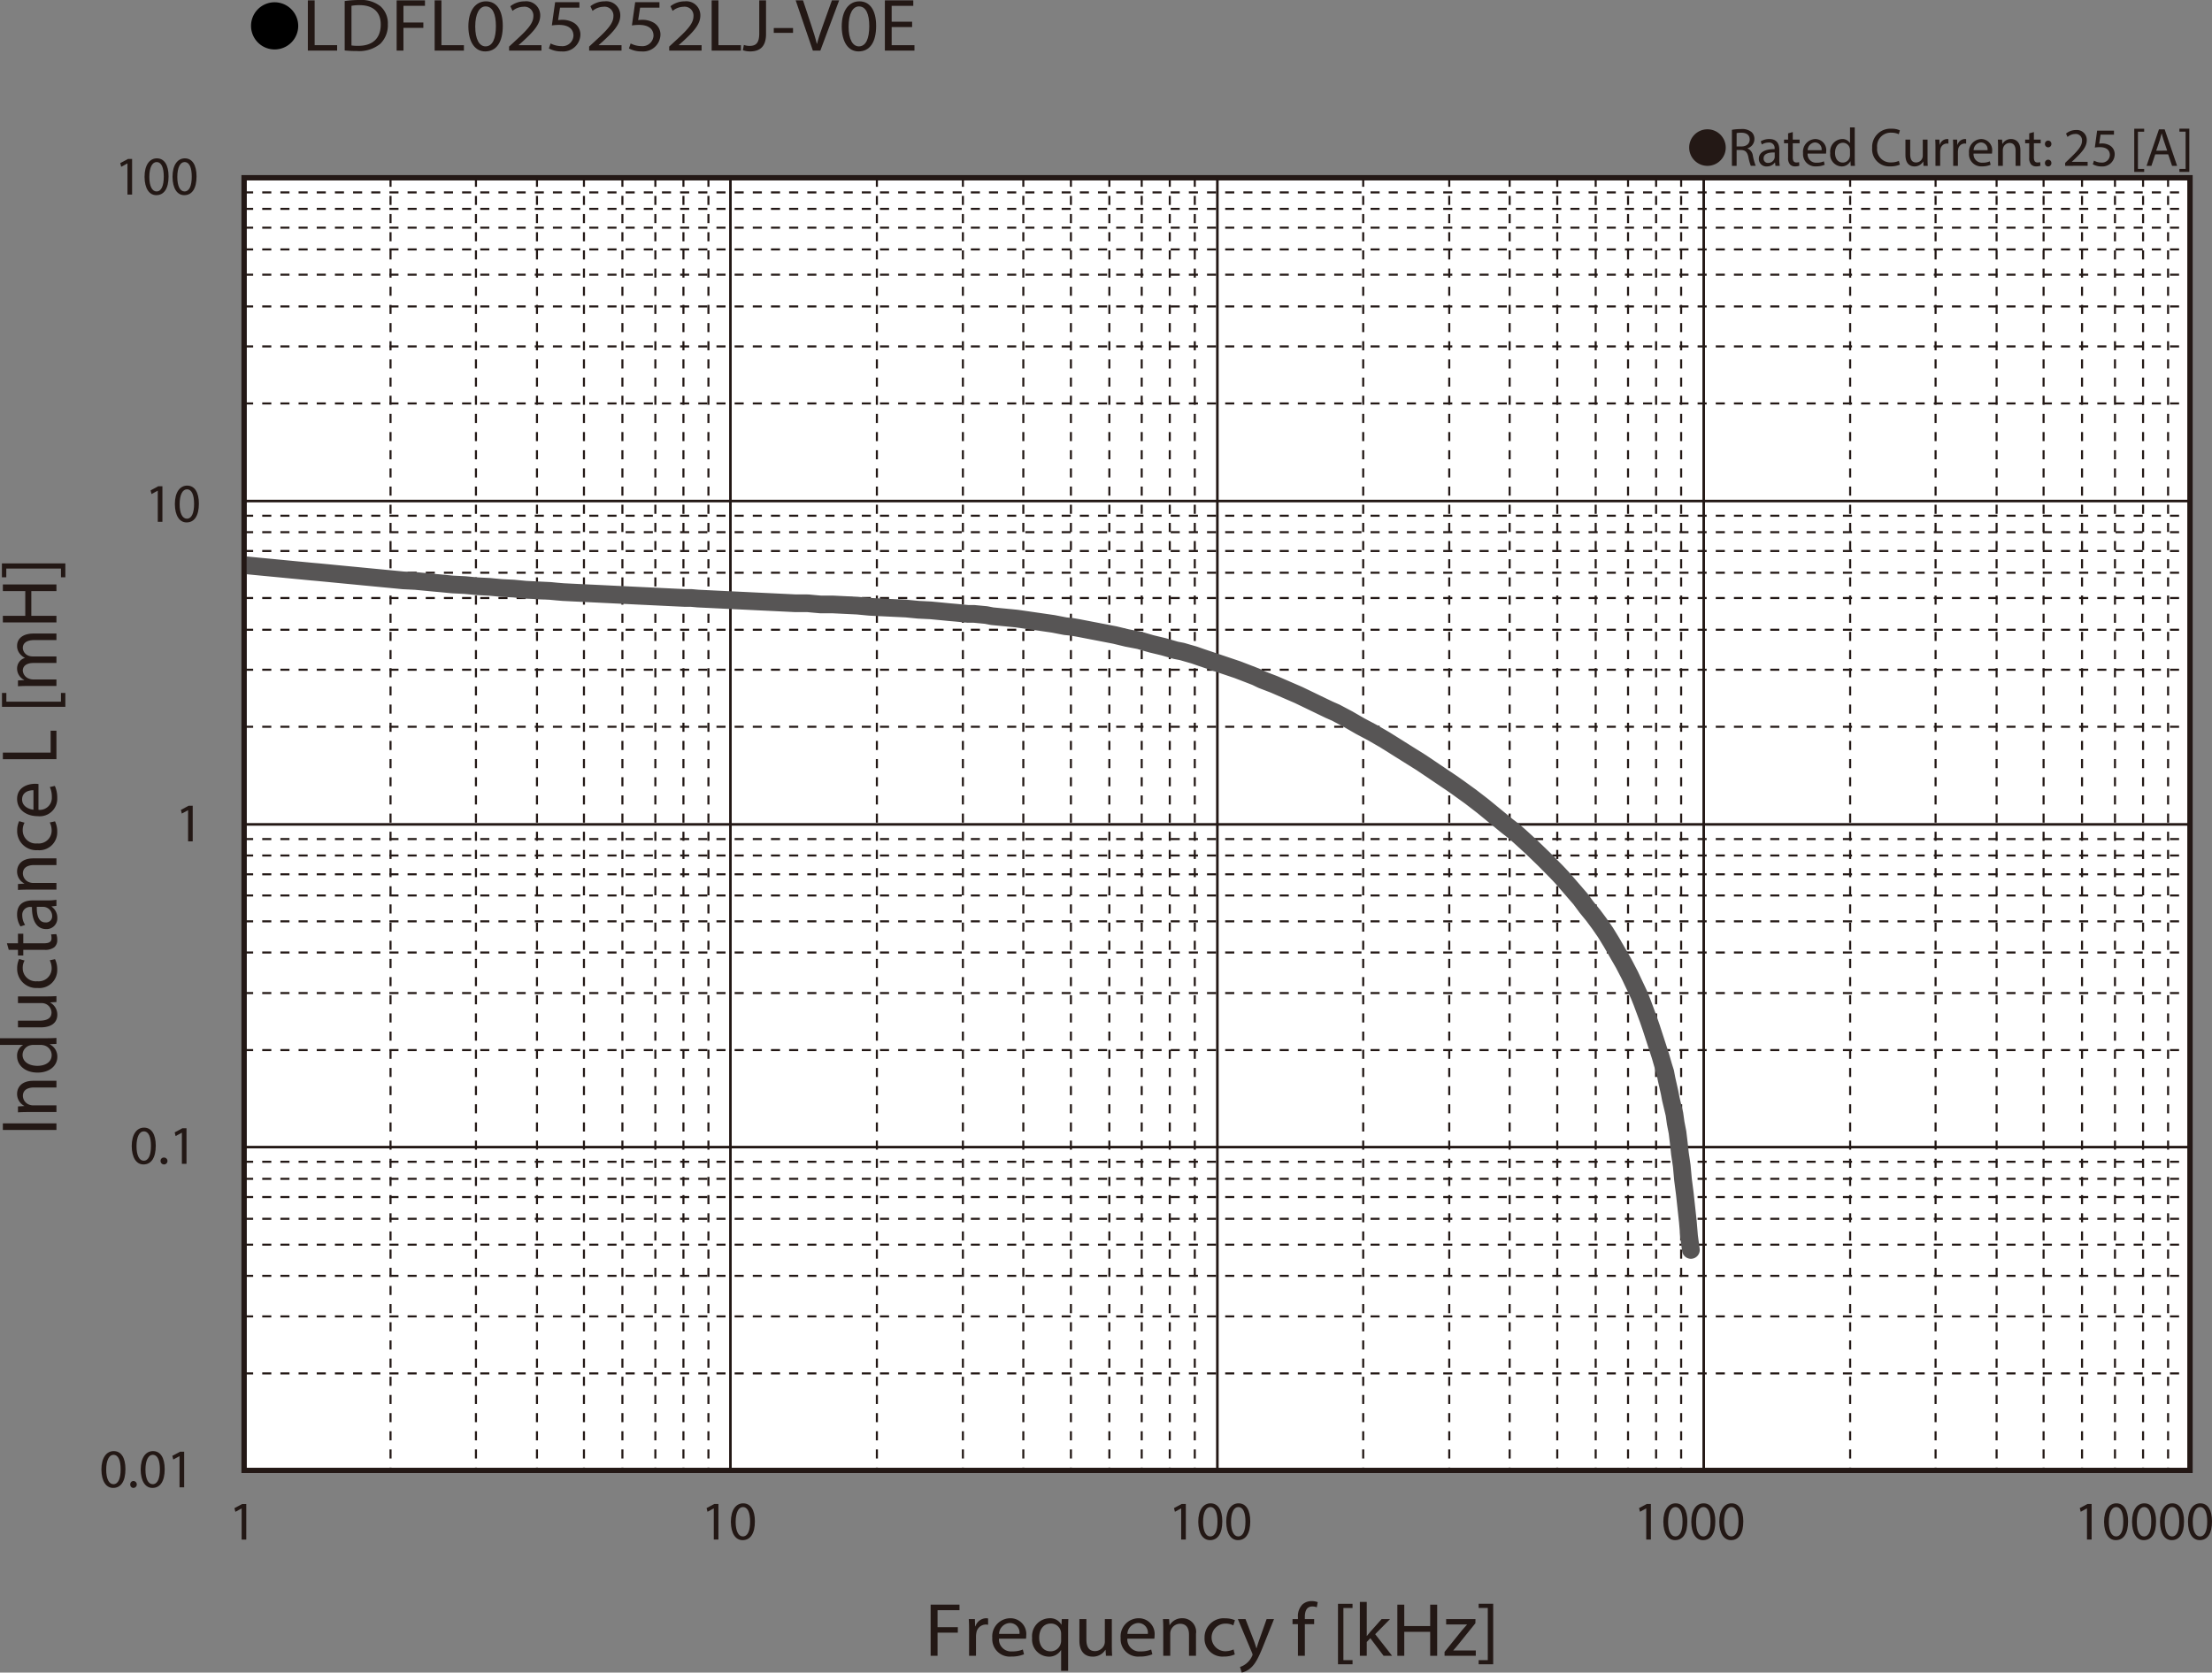 <svg id="レイヤー_1" data-name="レイヤー 1" xmlns="http://www.w3.org/2000/svg" xmlns:xlink="http://www.w3.org/1999/xlink" viewBox="0 0 326.521 246.917">
  <rect x="0" y="0" width="326.521" height="246.917" fill="#808080" stroke="none"/>
  <defs>
    <style>
      .cls-1, .cls-4, .cls-5, .cls-6, .cls-8, .cls-9 {
        fill: none;
      }

      .cls-2 {
        fill: #231815;
      }

      .cls-3 {
        fill: #fff;
      }

      .cls-4, .cls-5, .cls-6, .cls-9 {
        stroke: #231815;
      }

      .cls-4 {
        stroke-miterlimit: 3.864;
        stroke-width: 0.304px;
        stroke-dasharray: 1.341 1.341;
      }

      .cls-5, .cls-6, .cls-8 {
        stroke-linecap: round;
      }

      .cls-5, .cls-8 {
        stroke-linejoin: round;
      }

      .cls-5 {
        stroke-width: 0.381px;
      }

      .cls-6 {
        stroke-miterlimit: 10;
      }

      .cls-6, .cls-9 {
        stroke-width: 0.76px;
      }

      .cls-7 {
        clip-path: url(#clip-path);
      }

      .cls-8 {
        stroke: #575555;
        stroke-width: 2.614px;
      }
    </style>
    <clipPath id="clip-path" transform="translate(-1.487 -1.737)">
      <rect class="cls-1" x="37.513" y="27.961" width="287.25" height="190.842"/>
    </clipPath>
  </defs>
  <title>FL_Ind6_LDFL025252LJ-V0E</title>
  <g>
    <path d="M45.507,5.59a3.482,3.482,0,1,1-3.478-3.518A3.496,3.496,0,0,1,45.507,5.59Z" transform="translate(-1.487 -1.737)"/>
    <path class="cls-2" d="M46.931,1.792h1.002V8.404H51.251V9.207H46.931Z" transform="translate(-1.487 -1.737)"/>
    <path class="cls-2" d="M52.367,1.891a14.966,14.966,0,0,1,2.131-.154,4.587,4.587,0,0,1,3.145.924,3.338,3.338,0,0,1,1.094,2.662,3.825,3.825,0,0,1-1.117,2.883A4.929,4.929,0,0,1,54.188,9.273a16.894,16.894,0,0,1-1.82-.088Zm1.002,6.557a6.627,6.627,0,0,0,1.014.055c2.143,0,3.306-1.144,3.306-3.146.012-1.749-1.025-2.86-3.145-2.86a5.938,5.938,0,0,0-1.175.099Z" transform="translate(-1.487 -1.737)"/>
    <path class="cls-2" d="M60.038,1.792h4.182v.803H61.041V5.06H63.978v.792h-2.938V9.207H60.038Z" transform="translate(-1.487 -1.737)"/>
    <path class="cls-2" d="M65.647,1.792H66.65V8.404h3.318V9.207H65.647Z" transform="translate(-1.487 -1.737)"/>
    <path class="cls-2" d="M75.704,5.555c0,2.431-.944,3.773-2.604,3.773-1.463,0-2.454-1.309-2.477-3.675,0-2.398,1.083-3.718,2.604-3.718C74.805,1.935,75.704,3.277,75.704,5.555Zm-4.066.11c0,1.859.599,2.916,1.52,2.916,1.037,0,1.532-1.155,1.532-2.981,0-1.76-.472-2.916-1.521-2.916C72.282,2.683,71.637,3.717,71.637,5.665Z" transform="translate(-1.487 -1.737)"/>
    <path class="cls-2" d="M76.636,9.207V8.613l.795-.737c1.912-1.738,2.776-2.663,2.788-3.741a1.305,1.305,0,0,0-1.486-1.397,2.616,2.616,0,0,0-1.59.605l-.323-.682a3.381,3.381,0,0,1,2.12-.726,2.062,2.062,0,0,1,2.293,2.079c0,1.32-1.002,2.388-2.581,3.84l-.599.528v.022H81.416V9.207Z" transform="translate(-1.487 -1.737)"/>
    <path class="cls-2" d="M87.014,2.87H84.157l-.288,1.837a4.193,4.193,0,0,1,.61-.044,3.284,3.284,0,0,1,1.613.385,2.024,2.024,0,0,1,1.071,1.837A2.551,2.551,0,0,1,84.376,9.328a3.804,3.804,0,0,1-1.866-.44l.253-.737a3.472,3.472,0,0,0,1.602.396,1.624,1.624,0,0,0,1.774-1.551c-.012-.924-.657-1.584-2.154-1.584a8.177,8.177,0,0,0-1.037.077l.484-3.432h3.583Z" transform="translate(-1.487 -1.737)"/>
    <path class="cls-2" d="M88.453,9.207V8.613l.795-.737c1.912-1.738,2.776-2.663,2.788-3.741a1.305,1.305,0,0,0-1.486-1.397,2.616,2.616,0,0,0-1.59.605l-.323-.682a3.381,3.381,0,0,1,2.12-.726,2.062,2.062,0,0,1,2.293,2.079c0,1.32-1.002,2.388-2.581,3.84l-.599.528v.022h3.364V9.207Z" transform="translate(-1.487 -1.737)"/>
    <path class="cls-2" d="M98.832,2.87H95.975l-.288,1.837a4.193,4.193,0,0,1,.61-.044,3.284,3.284,0,0,1,1.613.385,2.024,2.024,0,0,1,1.071,1.837,2.551,2.551,0,0,1-2.788,2.442,3.804,3.804,0,0,1-1.866-.44l.253-.737a3.472,3.472,0,0,0,1.602.396,1.624,1.624,0,0,0,1.774-1.551c-.012-.924-.657-1.584-2.154-1.584a8.177,8.177,0,0,0-1.037.077l.484-3.432h3.583Z" transform="translate(-1.487 -1.737)"/>
    <path class="cls-2" d="M100.271,9.207V8.613l.795-.737c1.912-1.738,2.776-2.663,2.788-3.741a1.305,1.305,0,0,0-1.486-1.397,2.616,2.616,0,0,0-1.59.605l-.323-.682a3.381,3.381,0,0,1,2.12-.726,2.062,2.062,0,0,1,2.293,2.079c0,1.32-1.002,2.388-2.581,3.84l-.599.528v.022h3.364V9.207Z" transform="translate(-1.487 -1.737)"/>
    <path class="cls-2" d="M106.536,1.792h1.002V8.404h3.318V9.207h-4.32Z" transform="translate(-1.487 -1.737)"/>
    <path class="cls-2" d="M113.562,1.792h1.002V6.754c0,1.969-1.014,2.574-2.35,2.574a3.382,3.382,0,0,1-1.072-.176l.15-.781a2.5,2.5,0,0,0,.841.143c.899,0,1.429-.385,1.429-1.837Z" transform="translate(-1.487 -1.737)"/>
    <path class="cls-2" d="M118.55,5.874v.715h-2.845V5.874Z" transform="translate(-1.487 -1.737)"/>
    <path class="cls-2" d="M121.476,9.207l-2.535-7.415h1.083l1.21,3.652c.334,1.001.622,1.903.829,2.772h.023c.219-.858.541-1.793.887-2.761L124.287,1.792h1.071l-2.776,7.415Z" transform="translate(-1.487 -1.737)"/>
    <path class="cls-2" d="M130.817,5.555c0,2.431-.944,3.773-2.604,3.773-1.463,0-2.454-1.309-2.477-3.675,0-2.398,1.083-3.718,2.604-3.718C129.919,1.935,130.817,3.277,130.817,5.555Zm-4.066.11c0,1.859.599,2.916,1.52,2.916,1.037,0,1.532-1.155,1.532-2.981,0-1.76-.472-2.916-1.521-2.916C127.396,2.683,126.751,3.717,126.751,5.665Z" transform="translate(-1.487 -1.737)"/>
    <path class="cls-2" d="M136.127,5.73h-3.018V8.404h3.364V9.207h-4.366V1.792h4.193v.803h-3.191V4.938H136.127Z" transform="translate(-1.487 -1.737)"/>
  </g>
  <rect class="cls-3" x="36.025" y="26.225" width="287.25" height="190.842"/>
  <rect class="cls-3" x="36.025" y="26.225" width="287.25" height="190.842"/>
  <path class="cls-4" d="M37.514,30.141h287.253m-287.253,2.43h287.253m-287.253,2.778h287.253m-287.253,3.209h287.253m-287.253,3.733h287.253m-287.253,4.685h287.253m-287.253,5.902h287.253m-287.253,8.419h287.253M37.514,77.872h287.253m-287.253,2.429h287.253m-287.253,2.778h287.253m-287.253,3.209h287.253m-287.253,3.731h287.253m-287.253,4.687h287.253m-287.253,5.902h287.253m-287.253,8.419h287.253m-287.253,16.577h287.253m-287.253,2.428h287.253m-287.253,2.777h287.253m-287.253,3.125h287.253m-287.253,3.816h287.253m-287.253,4.602h287.253m-287.253,5.987h287.253m-287.253,8.419h287.253m-287.253,16.488h287.253M37.514,175.764h287.253m-287.253,2.689h287.253m-287.253,3.213h287.253m-287.253,3.816h287.253m-287.253,4.602h287.253m-287.253,5.987h287.253m-287.253,8.418h287.253" transform="translate(-1.487 -1.737)"/>
  <path class="cls-5" d="M37.514,75.704h287.253m-287.253,47.731h287.253m-287.253,47.644h287.253" transform="translate(-1.487 -1.737)"/>
  <path class="cls-4" d="M321.525,27.972v190.838m-3.691-190.838v190.838m-4.147-190.838v190.838m-4.862-190.838v190.838m-5.677-190.838v190.838m-6.936-190.838v190.838m-9.006-190.838v190.838M274.595,27.972v190.838M249.646,27.972v190.838m-3.696-190.838v190.838m-4.143-190.838v190.838m-4.774-190.838v190.838m-5.674-190.838v190.838m-7.026-190.838v190.838m-8.918-190.838v190.838M202.714,27.972v190.838M177.853,27.972v190.838m-3.691-190.838v190.838m-4.143-190.838v190.838m-4.776-190.838v190.838m-5.675-190.838v190.838m-7.026-190.838v190.838m-8.917-190.838v190.838M130.926,27.972v190.838M106.062,27.972v190.838m-3.691-190.838v190.838m-4.144-190.838v190.838M93.362,27.972v190.838M87.687,27.972v190.838M80.751,27.972v190.838m-9.007-190.838v190.838M59.134,27.972v190.838M37.514,27.972h287.253" transform="translate(-1.487 -1.737)"/>
  <path class="cls-5" d="M252.978,27.972v190.838m-71.791-190.838v190.838M109.308,27.972v190.838" transform="translate(-1.487 -1.737)"/>
  <line class="cls-4" x1="323.28" y1="26.236" x2="323.28" y2="217.073"/>
  <rect class="cls-6" x="36.027" y="26.236" width="287.252" height="190.838"/>
  <g class="cls-7">
    <path class="cls-8" d="M39.316,85.337l1.803.172,1.802.172,1.799.175,1.802.172.902.087.991.087m0,0,1.799.172,1.803.175,1.802.172,1.801.175,1.802.172,1.799.172,1.803.176m0,0,1.802.087m0,0,1.801.172.901.086.991.086m0,0,1.802.175m0,0,1.802.087m0,0,1.801.172m0,0,1.802.087m0,0,1.802.172m0,0,1.801.087m0,0,1.802.172m0,0,1.802.086,1.802.089m0,0,.9.087.99.083m0,0,1.802.089,1.802.086,1.802.086,1.802.089,1.801.086,1.802.089,1.801.085,1.802.087,1.803.087,1.801.083m0,0h.9l.991.089m0,0,1.801.086,1.802.089,1.802.085,1.802.086,1.802.089,1.801.085,1.801.086,1.802.089m0,0h1.803m0,0,.899.086.99.086m0,0h1.802m0,0,1.802.087,1.801.086m0,0,1.802.172m0,0,1.802.089,1.802.087,1.802.085m0,0,1.799.175m0,0,1.802.089m0,0,1.803.171.9.089.991.085m0,0,1.802.175m0,0h.901l.899.086.901.085.901.175m0,0,1.802.172,1.801.176m0,0,1.802.258,1.802.26,1.801.261m0,0,1.803.349m0,0,.901.086.991.172m0,0,1.801.349,1.801.346,1.802.349m0,0,1.801.433m0,0,1.802.346m0,0,1.802.524m0,0,1.801.431m0,0,1.802.522m0,0,.902.174.898.261.901.258.993.347m0,0,1.802.607,1.801.608,1.802.607m0,0,1.801.693.901.349.901.436m0,0,1.802.692m0,0,1.802.782,1.801.781m0,0,1.801.867,1.801.87.902.433.991.435m0,0,1.802.954m0,0,1.801,1.039m0,0,1.802.956m0,0,1.802,1.042m0,0,1.801,1.127,1.802,1.131,1.802,1.127m0,0,1.802,1.215,1.802,1.215.9.607.99.695m0,0,1.803,1.303m0,0,1.801,1.386m0,0,1.801,1.478,1.802,1.475m0,0,.9.693.902.782m0,0,1.803,1.647m0,0,1.799,1.736m0,0,1.802,1.821m0,0,.901.956.901,1.042,1.802,2.082m0,0,.899,1.215.99,1.214m0,0,.904,1.215.9,1.302m0,0,.901,1.474.901,1.563.901,1.563.901,1.736m0,0,1.349,2.863.45,1.129m0,0,.902,2.429.45,1.302,1.351,4.166.451,1.563.271.865.18.956m0,0,.45,1.997.18.954.54,2.257.182,1.3.269,1.39.179,1.473m0,0,.18,1.652.269,1.821.18,1.997.269,2.082.451,4.163.18,2.171.271,1.998M37.514,85.16l1.802.176" transform="translate(-1.487 -1.737)"/>
  </g>
  <rect class="cls-9" x="36.027" y="26.236" width="287.252" height="190.838"/>
  <g>
    <path class="cls-2" d="M138.861,238.629h4.26v.817h-3.238v2.509H142.875v.807h-2.992v3.416h-1.021Z" transform="translate(-1.487 -1.737)"/>
    <path class="cls-2" d="M144.539,242.448c0-.639-.012-1.188-.047-1.691h.903l.035,1.064h.047a1.693,1.693,0,0,1,1.572-1.188,1.165,1.165,0,0,1,.294.033v.93a1.62,1.62,0,0,0-.353-.033,1.421,1.421,0,0,0-1.384,1.266,2.641,2.641,0,0,0-.048.459v2.89h-1.021Z" transform="translate(-1.487 -1.737)"/>
    <path class="cls-2" d="M148.95,243.646a1.781,1.781,0,0,0,1.947,1.882,3.887,3.887,0,0,0,1.573-.28l.176.706a4.802,4.802,0,0,1-1.89.336,2.576,2.576,0,0,1-2.792-2.733,2.678,2.678,0,0,1,2.663-2.923,2.331,2.331,0,0,1,2.347,2.554,3.555,3.555,0,0,1-.035.459Zm3.027-.705a1.423,1.423,0,0,0-1.432-1.603,1.667,1.667,0,0,0-1.584,1.603Z" transform="translate(-1.487 -1.737)"/>
    <path class="cls-2" d="M158.124,245.338h-.023a2.042,2.042,0,0,1-1.854.963,2.514,2.514,0,0,1-2.405-2.744,2.645,2.645,0,0,1,2.569-2.923,1.881,1.881,0,0,1,1.748.94h.023l.035-.817h.975c-.023.459-.035.93-.035,1.489v6.149H158.124Zm0-2.386a1.603,1.603,0,0,0-.047-.414,1.494,1.494,0,0,0-1.479-1.12c-1.067,0-1.713.862-1.713,2.083,0,1.075.54,2.016,1.678,2.016a1.529,1.529,0,0,0,1.479-1.075,1.582,1.582,0,0,0,.082-.47Z" transform="translate(-1.487 -1.737)"/>
    <path class="cls-2" d="M165.608,244.699c0,.561.012,1.053.048,1.479h-.916l-.059-.885h-.023a2.154,2.154,0,0,1-1.877,1.008c-.892,0-1.96-.471-1.96-2.374v-3.17h1.032v3.002c0,1.03.329,1.725,1.268,1.725a1.49,1.49,0,0,0,1.361-.896,1.382,1.382,0,0,0,.094-.504v-3.326h1.032Z" transform="translate(-1.487 -1.737)"/>
    <path class="cls-2" d="M167.896,243.646a1.781,1.781,0,0,0,1.947,1.882,3.887,3.887,0,0,0,1.573-.28l.176.706a4.802,4.802,0,0,1-1.89.336,2.576,2.576,0,0,1-2.792-2.733,2.678,2.678,0,0,1,2.663-2.923,2.331,2.331,0,0,1,2.347,2.554,3.557,3.557,0,0,1-.035.459Zm3.027-.705a1.423,1.423,0,0,0-1.432-1.603,1.667,1.667,0,0,0-1.584,1.603Z" transform="translate(-1.487 -1.737)"/>
    <path class="cls-2" d="M173.197,242.225c0-.561-.012-1.02-.047-1.468h.915l.059.896h.023a2.107,2.107,0,0,1,1.878-1.02,2.006,2.006,0,0,1,2.007,2.308v3.236H176.999v-3.125c0-.873-.34-1.602-1.314-1.602a1.457,1.457,0,0,0-1.384,1.008,1.368,1.368,0,0,0-.07.46v3.259h-1.033Z" transform="translate(-1.487 -1.737)"/>
    <path class="cls-2" d="M183.756,245.977a3.975,3.975,0,0,1-1.632.313,2.636,2.636,0,0,1-2.827-2.767,2.823,2.823,0,0,1,3.051-2.879,3.608,3.608,0,0,1,1.432.28l-.235.762a2.481,2.481,0,0,0-1.196-.258,2.039,2.039,0,0,0-.035,4.077,3.05,3.05,0,0,0,1.267-.269Z" transform="translate(-1.487 -1.737)"/>
    <path class="cls-2" d="M185.339,240.757,186.582,243.96c.129.358.271.784.364,1.109h.023c.105-.325.223-.739.363-1.132l1.127-3.181h1.091l-1.549,3.864c-.739,1.859-1.243,2.812-1.947,3.394a2.854,2.854,0,0,1-1.268.639l-.258-.829a2.78,2.78,0,0,0,.903-.481,3.012,3.012,0,0,0,.868-1.098.687.687,0,0,0,.082-.235.831.831,0,0,0-.07-.258l-2.101-4.995Z" transform="translate(-1.487 -1.737)"/>
    <path class="cls-2" d="M193.08,246.178v-4.67h-.798v-.751h.798V240.499a2.485,2.485,0,0,1,.657-1.893,2.031,2.031,0,0,1,1.385-.504,2.477,2.477,0,0,1,.88.157l-.141.761a1.62,1.62,0,0,0-.657-.123c-.88,0-1.103.739-1.103,1.568v.291h1.372v.751h-1.372v4.67Z" transform="translate(-1.487 -1.737)"/>
    <path class="cls-2" d="M198.992,247.433v-8.927h2.147v.616H199.79v7.694h1.35v.616Z" transform="translate(-1.487 -1.737)"/>
    <path class="cls-2" d="M203.239,243.243h.024c.141-.19.34-.426.504-.616l1.666-1.87h1.244l-2.194,2.229,2.499,3.192h-1.255l-1.96-2.599-.528.561v2.038h-1.021v-7.952h1.021Z" transform="translate(-1.487 -1.737)"/>
    <path class="cls-2" d="M208.776,238.629v3.158h3.825v-3.158h1.032v7.549h-1.032v-3.539h-3.825v3.539h-1.021v-7.549Z" transform="translate(-1.487 -1.737)"/>
    <path class="cls-2" d="M214.723,245.606,217.293,242.415c.246-.292.48-.549.739-.841v-.022H214.958v-.795h4.329l-.012.616-2.534,3.147c-.234.302-.47.571-.728.851v.022H219.334v.784h-4.611Z" transform="translate(-1.487 -1.737)"/>
    <path class="cls-2" d="M221.902,238.494v8.938h-2.147v-.616h1.35v-7.706h-1.35v-.616Z" transform="translate(-1.487 -1.737)"/>
  </g>
  <g>
    <path class="cls-2" d="M1.909,167.576H9.818v.974H1.909Z" transform="translate(-1.487 -1.737)"/>
    <path class="cls-2" d="M5.676,165.906c-.586,0-1.067.011-1.537.045v-.874l.939-.056V164.999a1.982,1.982,0,0,1-1.068-1.792c0-.751.47-1.916,2.417-1.916h3.392v.986H6.545c-.916,0-1.679.324-1.679,1.254a1.413,1.413,0,0,0,1.057,1.322,1.542,1.542,0,0,0,.48.067h3.415v.985Z" transform="translate(-1.487 -1.737)"/>
    <path class="cls-2" d="M1.487,155.007H8.352c.505,0,1.079-.011,1.467-.045v.885l-.985.045v.022a1.993,1.993,0,0,1,1.114,1.848c0,1.311-1.161,2.318-2.887,2.318-1.889.012-3.051-1.108-3.051-2.43a1.795,1.795,0,0,1,.868-1.636v-.022H1.487Zm4.964.985a1.927,1.927,0,0,0-.435.045A1.468,1.468,0,0,0,4.819,157.46c0,1.019.939,1.624,2.194,1.624,1.15,0,2.101-.538,2.101-1.602a1.5,1.5,0,0,0-1.232-1.445,1.892,1.892,0,0,0-.445-.045Z" transform="translate(-1.487 -1.737)"/>
    <path class="cls-2" d="M8.27,148.834c.587,0,1.103-.011,1.549-.045v.874l-.927.056v.022a2.029,2.029,0,0,1,1.056,1.792c0,.852-.492,1.87-2.487,1.87H4.139V152.418H7.284c1.079,0,1.807-.313,1.807-1.209a1.432,1.432,0,0,0-.938-1.3,1.585,1.585,0,0,0-.528-.09H4.139V148.834Z" transform="translate(-1.487 -1.737)"/>
    <path class="cls-2" d="M9.607,143.334a3.497,3.497,0,0,1,.328,1.557,2.642,2.642,0,0,1-2.898,2.699,2.822,2.822,0,0,1-3.016-2.912,3.155,3.155,0,0,1,.294-1.366l.798.224a2.206,2.206,0,0,0-.271,1.143,1.93,1.93,0,0,0,2.147,1.915,1.91,1.91,0,0,0,2.124-1.882,2.698,2.698,0,0,0-.281-1.209Z" transform="translate(-1.487 -1.737)"/>
    <path class="cls-2" d="M2.508,140.991H4.139v-1.411H4.925v1.411H7.988c.704,0,1.103-.19,1.103-.739a2.097,2.097,0,0,0-.07-.57l.774-.045a2.313,2.313,0,0,1,.141.873,1.337,1.337,0,0,1-.434,1.064,2.181,2.181,0,0,1-1.479.381H4.925v.84H4.139v-.84H2.778Z" transform="translate(-1.487 -1.737)"/>
    <path class="cls-2" d="M9.818,135.469l-.716.079v.033a1.99,1.99,0,0,1,.845,1.657,1.581,1.581,0,0,1-1.631,1.658c-1.373,0-2.124-1.165-2.112-3.26H6.087a1.152,1.152,0,0,0-1.314,1.232,2.606,2.606,0,0,0,.423,1.411l-.681.224a3.248,3.248,0,0,1-.505-1.78c0-1.657,1.186-2.061,2.323-2.061H8.457a8.351,8.351,0,0,0,1.361-.09Zm-2.898.146c-.023,1.075.176,2.296,1.279,2.296a.893.893,0,0,0,.985-.93,1.354,1.354,0,0,0-.95-1.311,1.103,1.103,0,0,0-.329-.056Z" transform="translate(-1.487 -1.737)"/>
    <path class="cls-2" d="M5.676,133.071c-.586,0-1.067.011-1.537.044v-.873l.939-.056v-.022a1.983,1.983,0,0,1-1.068-1.792c0-.751.47-1.916,2.417-1.916h3.392v.986H6.545c-.916,0-1.679.324-1.679,1.254a1.413,1.413,0,0,0,1.057,1.321,1.542,1.542,0,0,0,.48.067h3.415v.986Z" transform="translate(-1.487 -1.737)"/>
    <path class="cls-2" d="M9.607,122.989a3.495,3.495,0,0,1,.328,1.557,2.641,2.641,0,0,1-2.898,2.699,2.821,2.821,0,0,1-3.016-2.912,3.158,3.158,0,0,1,.294-1.367l.798.224a2.204,2.204,0,0,0-.271,1.143,1.93,1.93,0,0,0,2.147,1.915,1.91,1.91,0,0,0,2.124-1.882,2.701,2.701,0,0,0-.281-1.209Z" transform="translate(-1.487 -1.737)"/>
    <path class="cls-2" d="M7.166,121.286a1.778,1.778,0,0,0,1.972-1.859,3.429,3.429,0,0,0-.293-1.501l.739-.168a4.224,4.224,0,0,1,.352,1.803,2.582,2.582,0,0,1-2.863,2.666c-1.713,0-3.062-.963-3.062-2.542,0-1.77,1.631-2.24,2.676-2.24a4.056,4.056,0,0,1,.48.034ZM6.427,118.396c-.656-.011-1.678.257-1.678,1.366,0,.997.963,1.434,1.678,1.512Z" transform="translate(-1.487 -1.737)"/>
    <path class="cls-2" d="M1.909,113.813v-.975H8.962v-3.226h.856v4.2Z" transform="translate(-1.487 -1.737)"/>
    <path class="cls-2" d="M11.133,106.084H1.78v-2.049h.646v1.288H10.487v-1.288h.646Z" transform="translate(-1.487 -1.737)"/>
    <path class="cls-2" d="M5.676,103.003c-.586,0-1.067.011-1.537.044v-.862l.916-.045v-.033a1.861,1.861,0,0,1-1.045-1.703,1.609,1.609,0,0,1,1.139-1.534v-.022a2.302,2.302,0,0,1-.739-.605,1.791,1.791,0,0,1-.399-1.198c0-.717.493-1.781,2.465-1.781H9.818v.963H6.604c-1.092,0-1.749.381-1.749,1.176A1.287,1.287,0,0,0,5.794,98.568a1.766,1.766,0,0,0,.516.079H9.818v.963H6.415c-.903,0-1.561.38-1.561,1.131a1.363,1.363,0,0,0,1.033,1.221,1.478,1.478,0,0,0,.504.079H9.818v.963Z" transform="translate(-1.487 -1.737)"/>
    <path class="cls-2" d="M1.909,92.652H5.219V89.001H1.909v-.986H9.818V89.001h-3.708v3.651h3.708v.975H1.909Z" transform="translate(-1.487 -1.737)"/>
    <path class="cls-2" d="M1.769,84.911h9.364v2.049H10.487V85.672H2.414v1.288H1.769Z" transform="translate(-1.487 -1.737)"/>
  </g>
  <path class="cls-2" d="M37.156,224.431h-.016l-.909.493-.137-.541,1.143-.615h.603v5.257h-.684Z" transform="translate(-1.487 -1.737)"/>
  <g>
    <path class="cls-2" d="M20.003,218.62c0,1.787-.659,2.773-1.817,2.773-1.021,0-1.713-.962-1.73-2.701,0-1.763.756-2.733,1.817-2.733C19.376,215.959,20.003,216.945,20.003,218.62Zm-2.839.08c0,1.367.418,2.144,1.062,2.144.724,0,1.069-.85,1.069-2.191,0-1.294-.329-2.144-1.062-2.144C17.614,216.509,17.164,217.27,17.164,218.7Z" transform="translate(-1.487 -1.737)"/>
    <path class="cls-2" d="M20.714,220.884a.477.477,0,0,1,.482-.509.51.51,0,0,1-.008,1.019A.476.476,0,0,1,20.714,220.884Z" transform="translate(-1.487 -1.737)"/>
    <path class="cls-2" d="M25.798,218.62c0,1.787-.659,2.773-1.817,2.773-1.021,0-1.713-.962-1.729-2.701,0-1.763.756-2.733,1.817-2.733C25.171,215.959,25.798,216.945,25.798,218.62Zm-2.839.08c0,1.367.418,2.144,1.062,2.144.724,0,1.069-.85,1.069-2.191,0-1.294-.329-2.144-1.062-2.144C23.409,216.509,22.959,217.27,22.959,218.7Z" transform="translate(-1.487 -1.737)"/>
    <path class="cls-2" d="M27.988,216.711h-.016l-.909.493-.137-.541,1.143-.615h.603v5.257h-.684Z" transform="translate(-1.487 -1.737)"/>
  </g>
  <path class="cls-2" d="M29.252,121.35h-.016l-.909.494-.137-.542,1.143-.615h.603v5.257H29.252Z" transform="translate(-1.487 -1.737)"/>
  <g>
    <path class="cls-2" d="M24.478,170.866c0,1.788-.659,2.774-1.817,2.774-1.021,0-1.713-.962-1.73-2.701,0-1.763.756-2.733,1.817-2.733C23.851,168.206,24.478,169.192,24.478,170.866Zm-2.839.082c0,1.366.418,2.143,1.062,2.143.724,0,1.069-.85,1.069-2.191,0-1.294-.329-2.144-1.062-2.144C22.089,168.756,21.639,169.517,21.639,170.948Z" transform="translate(-1.487 -1.737)"/>
    <path class="cls-2" d="M25.188,173.132a.477.477,0,0,1,.482-.51.51.51,0,1,1-.482.51Z" transform="translate(-1.487 -1.737)"/>
    <path class="cls-2" d="M28.334,168.958h-.016l-.909.494-.137-.543,1.143-.614h.603v5.257H28.334Z" transform="translate(-1.487 -1.737)"/>
  </g>
  <g>
    <path class="cls-2" d="M24.777,74.178h-.016l-.909.494-.137-.542,1.143-.615h.603v5.257h-.684Z" transform="translate(-1.487 -1.737)"/>
    <path class="cls-2" d="M30.845,76.086c0,1.788-.659,2.774-1.817,2.774-1.021,0-1.713-.962-1.729-2.701,0-1.763.756-2.733,1.817-2.733C30.218,73.426,30.845,74.413,30.845,76.086Zm-2.839.081c0,1.367.418,2.143,1.062,2.143.724,0,1.069-.849,1.069-2.191,0-1.294-.329-2.144-1.062-2.144C28.456,73.976,28.006,74.736,28.006,76.167Z" transform="translate(-1.487 -1.737)"/>
  </g>
  <g>
    <path class="cls-2" d="M20.303,25.865h-.016l-.909.494-.137-.542,1.143-.615h.603V30.459h-.684Z" transform="translate(-1.487 -1.737)"/>
    <path class="cls-2" d="M26.37,27.774c0,1.788-.659,2.774-1.817,2.774-1.021,0-1.713-.962-1.729-2.701,0-1.763.756-2.733,1.817-2.733C25.743,25.113,26.37,26.1,26.37,27.774Zm-2.839.081c0,1.367.418,2.143,1.062,2.143.724,0,1.069-.849,1.069-2.191,0-1.294-.329-2.144-1.062-2.144C23.981,25.663,23.531,26.423,23.531,27.855Z" transform="translate(-1.487 -1.737)"/>
    <path class="cls-2" d="M30.499,27.774c0,1.788-.659,2.774-1.817,2.774-1.021,0-1.713-.962-1.729-2.701,0-1.763.756-2.733,1.817-2.733C29.872,25.113,30.499,26.1,30.499,27.774Zm-2.839.081c0,1.367.418,2.143,1.062,2.143.724,0,1.069-.849,1.069-2.191,0-1.294-.329-2.144-1.062-2.144C28.11,25.663,27.66,26.423,27.66,27.855Z" transform="translate(-1.487 -1.737)"/>
  </g>
  <g>
    <path class="cls-2" d="M106.852,224.422h-.016l-.909.493-.137-.541,1.143-.615h.603v5.257h-.684Z" transform="translate(-1.487 -1.737)"/>
    <path class="cls-2" d="M112.919,226.331c0,1.787-.659,2.773-1.817,2.773-1.021,0-1.713-.962-1.729-2.701,0-1.763.756-2.733,1.817-2.733C112.292,223.67,112.919,224.656,112.919,226.331Zm-2.839.08c0,1.367.418,2.144,1.062,2.144.724,0,1.069-.85,1.069-2.191,0-1.294-.329-2.144-1.062-2.144C110.53,224.22,110.08,224.98,110.08,226.411Z" transform="translate(-1.487 -1.737)"/>
    <path class="cls-2" d="M175.847,224.422h-.016l-.909.493-.137-.541,1.143-.615h.603v5.257h-.684Z" transform="translate(-1.487 -1.737)"/>
    <path class="cls-2" d="M181.914,226.331c0,1.787-.659,2.773-1.817,2.773-1.021,0-1.713-.962-1.729-2.701,0-1.763.756-2.733,1.817-2.733C181.287,223.67,181.914,224.656,181.914,226.331Zm-2.839.08c0,1.367.418,2.144,1.062,2.144.724,0,1.069-.85,1.069-2.191,0-1.294-.329-2.144-1.062-2.144C179.525,224.22,179.075,224.98,179.075,226.411Z" transform="translate(-1.487 -1.737)"/>
    <path class="cls-2" d="M186.043,226.331c0,1.787-.659,2.773-1.817,2.773-1.021,0-1.713-.962-1.73-2.701,0-1.763.756-2.733,1.817-2.733C185.416,223.67,186.043,224.656,186.043,226.331Zm-2.839.08c0,1.367.418,2.144,1.062,2.144.724,0,1.069-.85,1.069-2.191,0-1.294-.329-2.144-1.062-2.144C183.654,224.22,183.204,224.98,183.204,226.411Z" transform="translate(-1.487 -1.737)"/>
    <path class="cls-2" d="M244.495,224.422h-.016l-.909.493-.137-.541,1.143-.615h.603v5.257h-.684Z" transform="translate(-1.487 -1.737)"/>
    <path class="cls-2" d="M250.562,226.331c0,1.787-.659,2.773-1.817,2.773-1.021,0-1.713-.962-1.729-2.701,0-1.763.756-2.733,1.817-2.733C249.936,223.67,250.562,224.656,250.562,226.331Zm-2.839.08c0,1.367.418,2.144,1.062,2.144.724,0,1.069-.85,1.069-2.191,0-1.294-.329-2.144-1.062-2.144C248.174,224.22,247.724,224.98,247.724,226.411Z" transform="translate(-1.487 -1.737)"/>
    <path class="cls-2" d="M254.691,226.331c0,1.787-.659,2.773-1.817,2.773-1.021,0-1.713-.962-1.729-2.701,0-1.763.756-2.733,1.817-2.733C254.064,223.67,254.691,224.656,254.691,226.331Zm-2.839.08c0,1.367.418,2.144,1.062,2.144.724,0,1.069-.85,1.069-2.191,0-1.294-.329-2.144-1.062-2.144C252.303,224.22,251.853,224.98,251.853,226.411Z" transform="translate(-1.487 -1.737)"/>
    <path class="cls-2" d="M258.82,226.331c0,1.787-.659,2.773-1.817,2.773-1.021,0-1.713-.962-1.729-2.701,0-1.763.756-2.733,1.817-2.733C258.193,223.67,258.82,224.656,258.82,226.331Zm-2.839.08c0,1.367.418,2.144,1.062,2.144.724,0,1.069-.85,1.069-2.191,0-1.294-.329-2.144-1.062-2.144C256.432,224.22,255.981,224.98,255.981,226.411Z" transform="translate(-1.487 -1.737)"/>
    <path class="cls-2" d="M309.554,224.422h-.016l-.909.493-.137-.541,1.143-.615h.603v5.257h-.684Z" transform="translate(-1.487 -1.737)"/>
    <path class="cls-2" d="M315.621,226.331c0,1.787-.659,2.773-1.817,2.773-1.021,0-1.713-.962-1.729-2.701,0-1.763.756-2.733,1.817-2.733C314.994,223.67,315.621,224.656,315.621,226.331Zm-2.839.08c0,1.367.418,2.144,1.062,2.144.724,0,1.069-.85,1.069-2.191,0-1.294-.329-2.144-1.062-2.144C313.232,224.22,312.782,224.98,312.782,226.411Z" transform="translate(-1.487 -1.737)"/>
    <path class="cls-2" d="M319.75,226.331c0,1.787-.659,2.773-1.817,2.773-1.021,0-1.713-.962-1.729-2.701,0-1.763.756-2.733,1.817-2.733C319.123,223.67,319.75,224.656,319.75,226.331Zm-2.839.08c0,1.367.418,2.144,1.062,2.144.724,0,1.069-.85,1.069-2.191,0-1.294-.329-2.144-1.062-2.144C317.361,224.22,316.911,224.98,316.911,226.411Z" transform="translate(-1.487 -1.737)"/>
    <path class="cls-2" d="M323.879,226.331c0,1.787-.659,2.773-1.817,2.773-1.021,0-1.713-.962-1.729-2.701,0-1.763.756-2.733,1.817-2.733C323.252,223.67,323.879,224.656,323.879,226.331Zm-2.839.08c0,1.367.418,2.144,1.062,2.144.724,0,1.069-.85,1.069-2.191,0-1.294-.329-2.144-1.062-2.144C321.49,224.22,321.04,224.98,321.04,226.411Z" transform="translate(-1.487 -1.737)"/>
    <path class="cls-2" d="M328.008,226.331c0,1.787-.659,2.773-1.817,2.773-1.021,0-1.713-.962-1.729-2.701,0-1.763.756-2.733,1.817-2.733C327.381,223.67,328.008,224.656,328.008,226.331Zm-2.839.08c0,1.367.418,2.144,1.062,2.144.724,0,1.069-.85,1.069-2.191,0-1.294-.329-2.144-1.062-2.144C325.619,224.22,325.169,224.98,325.169,226.411Z" transform="translate(-1.487 -1.737)"/>
  </g>
  <g>
    <path class="cls-2" d="M253.531,20.825a2.698,2.698,0,1,1-2.698,2.698A2.694,2.694,0,0,1,253.531,20.825Z" transform="translate(-1.487 -1.737)"/>
    <path class="cls-2" d="M257.141,20.901a7.216,7.216,0,0,1,1.336-.112,2.204,2.204,0,0,1,1.559.44,1.34,1.34,0,0,1,.424,1.023,1.415,1.415,0,0,1-1.016,1.375v.024a1.342,1.342,0,0,1,.792,1.087,8.526,8.526,0,0,0,.416,1.479h-.72a7.007,7.007,0,0,1-.36-1.287c-.16-.744-.447-1.023-1.079-1.047h-.656v2.334h-.695Zm.695,2.455h.712c.744,0,1.216-.408,1.216-1.023,0-.696-.504-1-1.239-1.007a2.894,2.894,0,0,0-.688.063Z" transform="translate(-1.487 -1.737)"/>
    <path class="cls-2" d="M263.563,26.218l-.056-.488h-.024a1.442,1.442,0,0,1-1.184.576,1.102,1.102,0,0,1-1.183-1.111c0-.936.831-1.447,2.326-1.439v-.08a.798.798,0,0,0-.88-.896,1.927,1.927,0,0,0-1.007.288l-.16-.463a2.404,2.404,0,0,1,1.271-.344c1.184,0,1.471.808,1.471,1.583V25.291a5.456,5.456,0,0,0,.064.927Zm-.104-1.975c-.768-.016-1.64.12-1.64.872a.623.623,0,0,0,.664.672.964.964,0,0,0,.936-.648.75.75,0,0,0,.04-.224Z" transform="translate(-1.487 -1.737)"/>
    <path class="cls-2" d="M266.125,21.237v1.112h1.007v.536H266.125V24.971c0,.48.136.752.527.752a1.565,1.565,0,0,0,.407-.048l.032.527a1.715,1.715,0,0,1-.623.096.975.975,0,0,1-.76-.296,1.432,1.432,0,0,1-.272-1.007V22.884h-.6v-.536h.6V21.421Z" transform="translate(-1.487 -1.737)"/>
    <path class="cls-2" d="M268.316,24.411a1.24,1.24,0,0,0,1.327,1.343,2.545,2.545,0,0,0,1.071-.2l.12.504a3.138,3.138,0,0,1-1.287.24,1.797,1.797,0,0,1-1.903-1.951A1.879,1.879,0,0,1,269.46,22.26a1.64,1.64,0,0,1,1.599,1.823,2.707,2.707,0,0,1-.023.328Zm2.062-.503a1.002,1.002,0,0,0-.976-1.144,1.166,1.166,0,0,0-1.079,1.144Z" transform="translate(-1.487 -1.737)"/>
    <path class="cls-2" d="M275.274,20.541v4.677c0,.344.008.736.032 1h-.632l-.032-.671H274.627a1.431,1.431,0,0,1-1.319.759,1.764,1.764,0,0,1-1.655-1.967,1.852,1.852,0,0,1,1.735-2.079,1.293,1.293,0,0,1,1.167.592h.017V20.541Zm-.703,3.382a1.268,1.268,0,0,0-.032-.295,1.036,1.036,0,0,0-1.016-.816c-.728,0-1.159.64-1.159,1.495,0,.784.384,1.431,1.144,1.431a1.057,1.057,0,0,0,1.031-.839,1.247,1.247,0,0,0,.032-.304Z" transform="translate(-1.487 -1.737)"/>
    <path class="cls-2" d="M281.931,26.042a3.454,3.454,0,0,1-1.424.256,2.518,2.518,0,0,1-2.662-2.727,2.682,2.682,0,0,1,2.814-2.831,2.894,2.894,0,0,1,1.279.24l-.168.568a2.534,2.534,0,0,0-1.088-.224,2.004,2.004,0,0,0-2.103,2.223,1.959,1.959,0,0,0,2.071,2.167,2.782,2.782,0,0,0,1.135-.224Z" transform="translate(-1.487 -1.737)"/>
    <path class="cls-2" d="M286.019,25.163c0,.399.008.751.031,1.055h-.623l-.04-.632h-.017a1.454,1.454,0,0,1-1.279.72c-.607,0-1.335-.336-1.335-1.695v-2.263h.704v2.143c0,.735.224,1.231.863,1.231a.988.988,0,0,0,.991-1V22.349h.704Z" transform="translate(-1.487 -1.737)"/>
    <path class="cls-2" d="M287.188,23.556c0-.456-.008-.848-.032-1.207h.615l.024.759h.032a1.161,1.161,0,0,1,1.071-.848.768.768,0,0,1,.199.024v.664a1.04,1.04,0,0,0-.239-.024.987.987,0,0,0-.943.904,1.913,1.913,0,0,0-.032.328v2.063h-.695Z" transform="translate(-1.487 -1.737)"/>
    <path class="cls-2" d="M289.805,23.556c0-.456-.009-.848-.032-1.207h.615l.024.759h.032a1.161,1.161,0,0,1,1.071-.848.781.781,0,0,1,.2.024v.664a1.055,1.055,0,0,0-.24-.024.987.987,0,0,0-.943.904,1.914,1.914,0,0,0-.032.328v2.063h-.695Z" transform="translate(-1.487 -1.737)"/>
    <path class="cls-2" d="M292.812,24.411a1.24,1.24,0,0,0,1.327,1.343,2.545,2.545,0,0,0,1.071-.2l.12.504a3.138,3.138,0,0,1-1.287.24,1.797,1.797,0,0,1-1.903-1.951,1.879,1.879,0,0,1,1.815-2.087,1.64,1.64,0,0,1,1.599,1.823,2.706,2.706,0,0,1-.023.328Zm2.062-.503a1.002,1.002,0,0,0-.976-1.144,1.166,1.166,0,0,0-1.079,1.144Z" transform="translate(-1.487 -1.737)"/>
    <path class="cls-2" d="M296.429,23.396c0-.4-.008-.728-.032-1.047h.624l.039.64h.017a1.422,1.422,0,0,1,1.279-.728c.535,0,1.367.32,1.367,1.647v2.311h-.704v-2.231c0-.624-.231-1.143-.895-1.143a1,1,0,0,0-.943.719,1.035,1.035,0,0,0-.048.328v2.327h-.703Z" transform="translate(-1.487 -1.737)"/>
    <path class="cls-2" d="M301.716,21.237v1.112h1.007v.536h-1.007V24.971c0,.48.136.752.527.752a1.58,1.58,0,0,0,.408-.048l.031.527a1.715,1.715,0,0,1-.623.096.975.975,0,0,1-.76-.296,1.432,1.432,0,0,1-.272-1.007V22.884h-.6v-.536h.6V21.421Z" transform="translate(-1.487 -1.737)"/>
    <path class="cls-2" d="M303.349,22.988a.476.476,0,1,1,.951,0,.476.476,0,1,1-.951,0Zm0,2.822a.476.476,0,1,1,.951,0,.476.476,0,1,1-.951,0Z" transform="translate(-1.487 -1.737)"/>
    <path class="cls-2" d="M306.332,26.218v-.432l.552-.536c1.328-1.264,1.928-1.935,1.936-2.719a.927.927,0,0,0-1.031-1.016,1.768,1.768,0,0,0-1.104.44l-.225-.496a2.284,2.284,0,0,1,1.472-.528,1.462,1.462,0,0,1,1.591,1.511c0,.959-.695,1.735-1.791,2.791l-.416.384v.016h2.335v.583Z" transform="translate(-1.487 -1.737)"/>
    <path class="cls-2" d="M313.538,21.613h-1.982l-.2,1.335a2.756,2.756,0,0,1,.424-.032,2.195,2.195,0,0,1,1.119.28,1.481,1.481,0,0,1,.744,1.335,1.803,1.803,0,0,1-1.936,1.775,2.542,2.542,0,0,1-1.295-.32l.176-.536a2.327,2.327,0,0,0,1.111.288,1.146,1.146,0,0,0,1.231-1.127c-.008-.672-.456-1.151-1.495-1.151a5.387,5.387,0,0,0-.72.056l.336-2.495h2.486Z" transform="translate(-1.487 -1.737)"/>
    <path class="cls-2" d="M316.531,27.114V20.741h1.464v.44h-.92v5.493h.92v.44Z" transform="translate(-1.487 -1.737)"/>
    <path class="cls-2" d="M319.628,24.523l-.56,1.695h-.72l1.831-5.389h.839l1.839,5.389h-.743l-.576-1.695Zm1.767-.544-.527-1.551c-.12-.352-.2-.671-.28-.983h-.016c-.08.32-.168.648-.272.976l-.527,1.559Z" transform="translate(-1.487 -1.737)"/>
    <path class="cls-2" d="M324.659,20.733v6.38h-1.463v-.44h.919v-5.501h-.919V20.733Z" transform="translate(-1.487 -1.737)"/>
  </g>
</svg>
